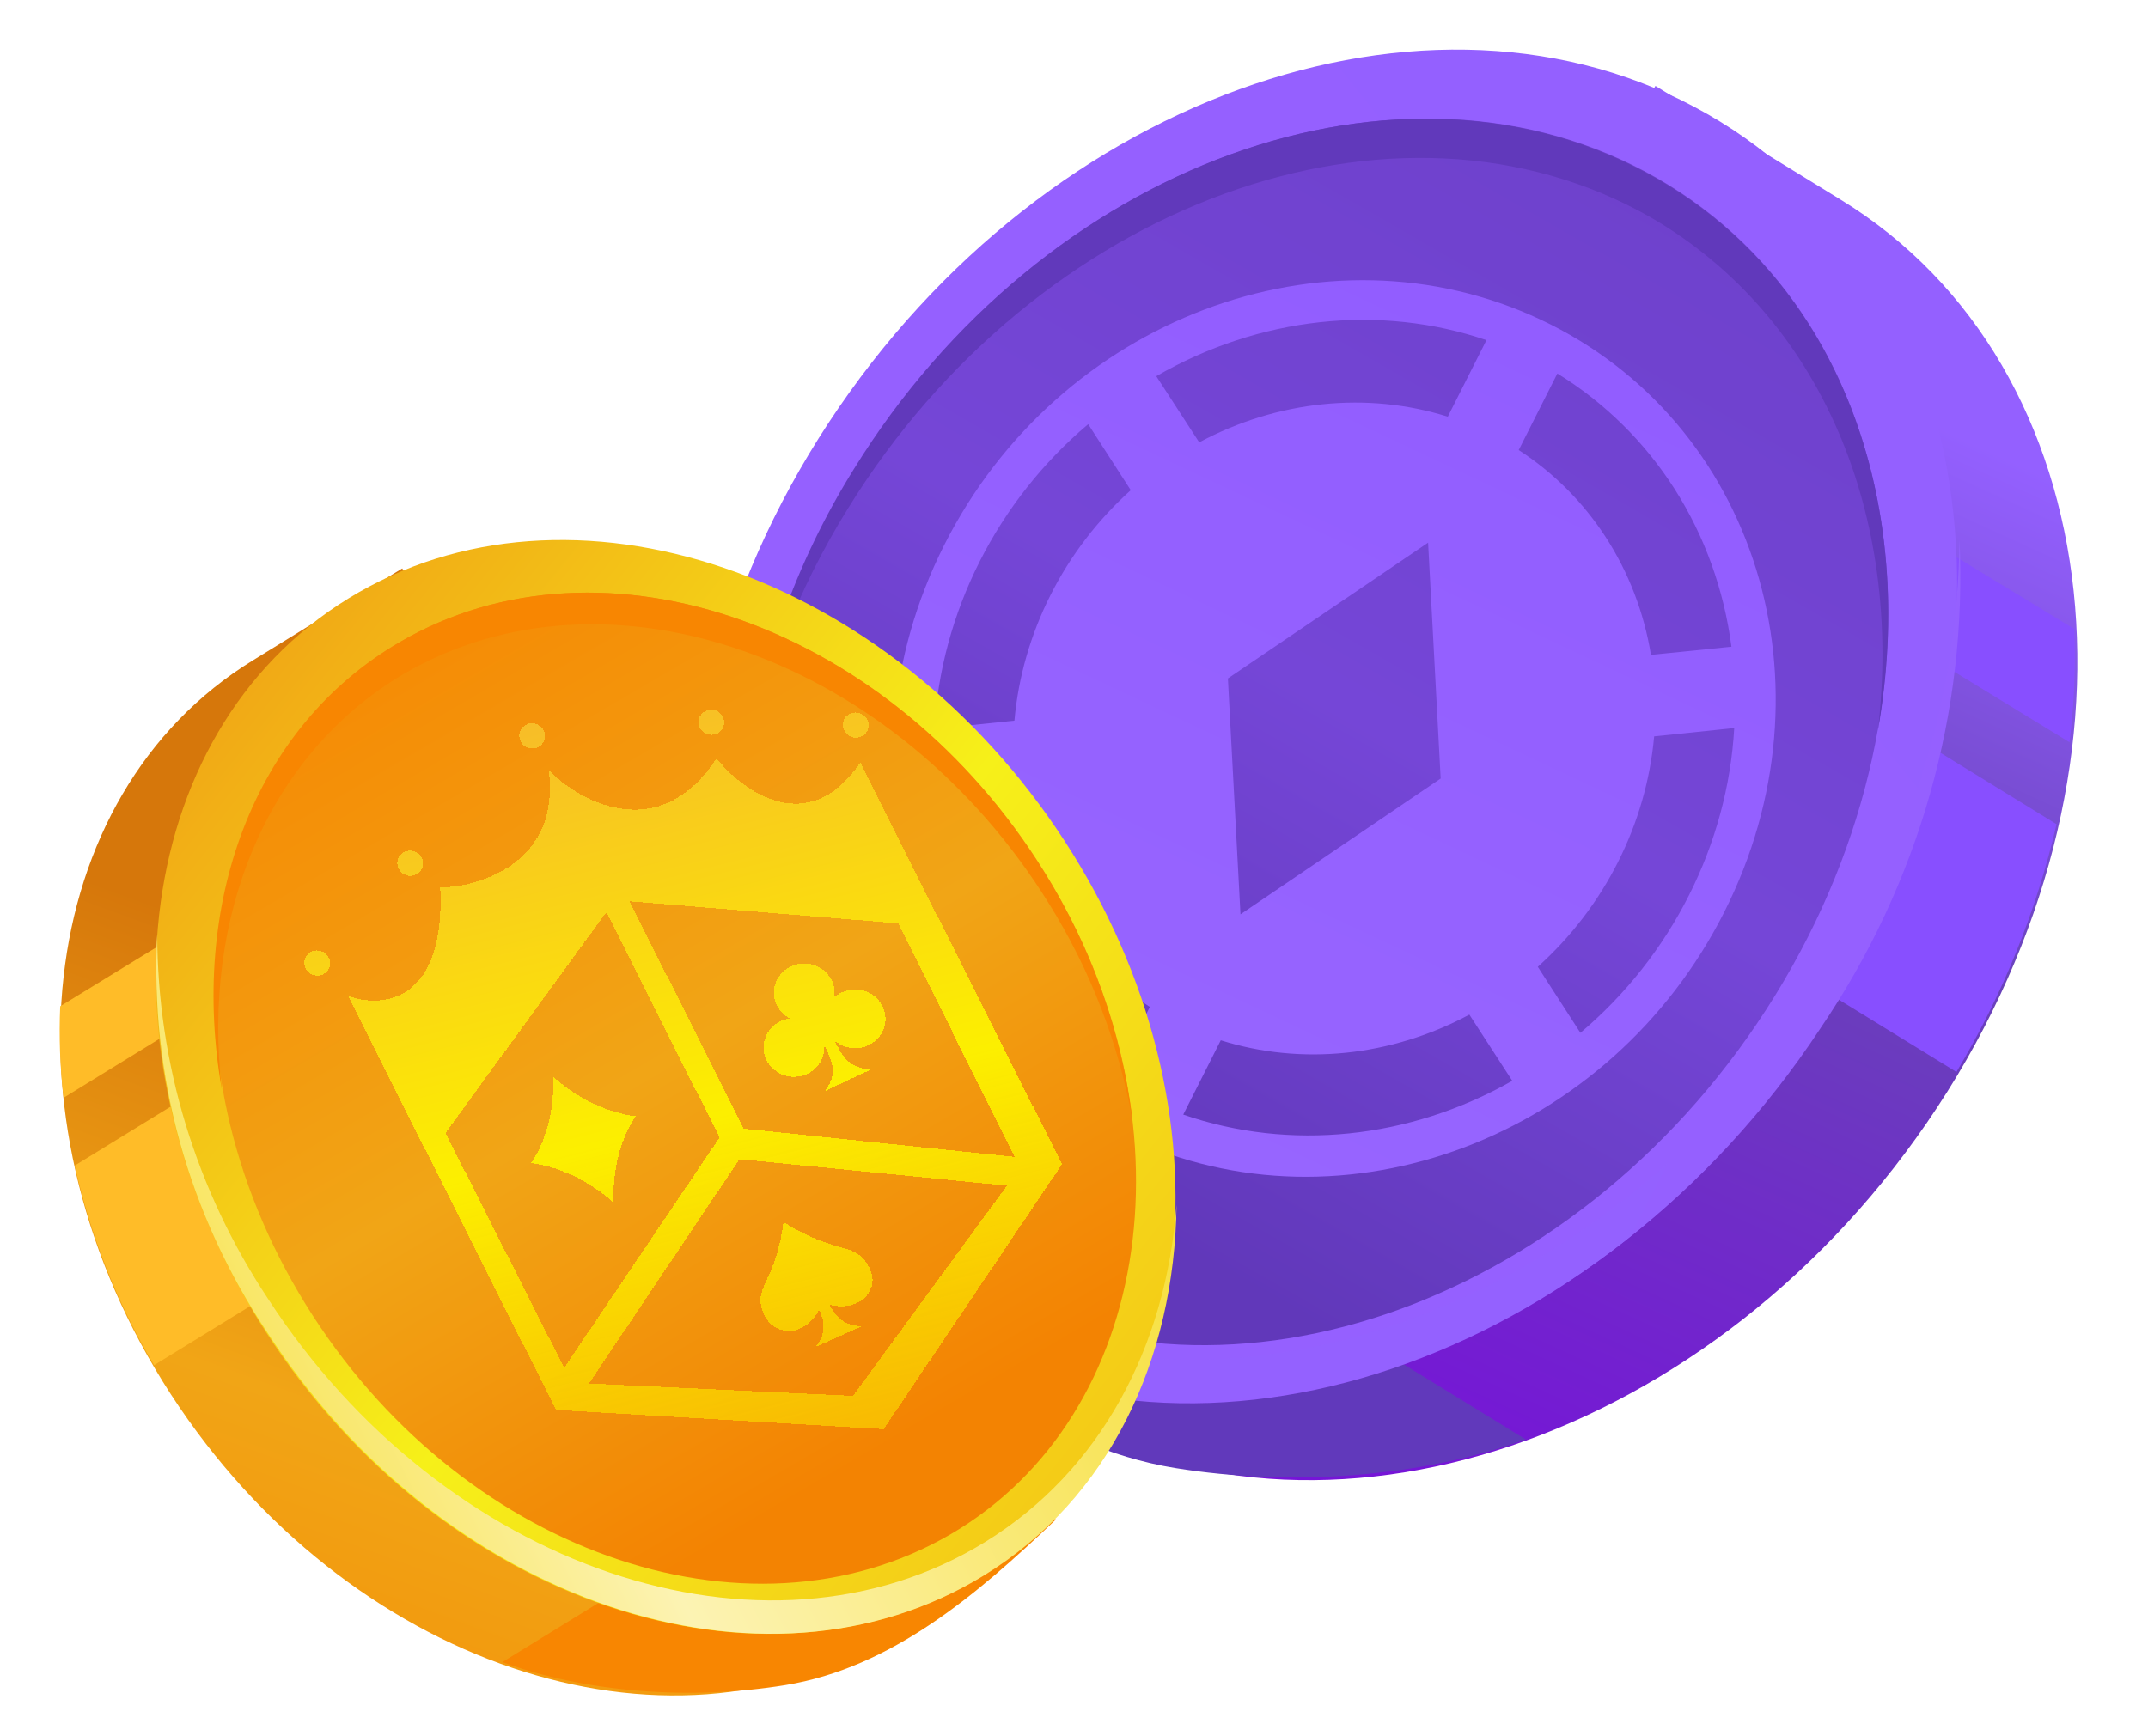 <svg width="73" height="59" viewBox="0 0 73 59" fill="none" xmlns="http://www.w3.org/2000/svg">
<path d="M31.45 45.136L56.26 2.921L62.547 6.782C71.828 12.466 73.303 26.29 65.837 37.643C58.371 48.996 44.799 53.559 35.518 47.867L31.45 45.136Z" fill="url(#paint0_linear_9441_22490)"/>
<path d="M35.222 38.704L28.585 42.958C31.869 46.094 35.457 49.176 39.932 49.903C43.915 50.549 48.33 50.213 51.853 48.932L35.222 38.704Z" fill="#6139BB"/>
<path d="M70.498 21.384L56.449 12.818L54.611 15.608L70.332 25.232C70.492 23.956 70.547 22.669 70.498 21.384Z" fill="#884FFF"/>
<path d="M69.892 28.018L55.479 19.151L50.561 26.644L66.49 36.44C68.062 33.818 69.209 30.977 69.892 28.018Z" fill="#884FFF"/>
<path d="M31.451 45.254C22.174 39.558 20.699 25.732 28.16 14.372C35.621 3.012 49.184 -1.56 58.462 4.136C67.74 9.833 69.215 23.659 61.762 35.018C54.309 46.377 40.737 50.95 31.451 45.254Z" fill="url(#paint1_linear_9441_22490)"/>
<path d="M33.071 43.714C24.433 38.767 22.634 26.326 29.052 15.935C35.469 5.544 47.68 1.111 56.307 6.05C64.933 10.989 66.744 23.438 60.328 33.839C53.912 44.24 41.705 48.632 33.071 43.714Z" fill="url(#paint2_linear_9441_22490)"/>
<path d="M25.317 26.366C25.895 23.157 27.082 20.079 28.818 17.284C35.242 6.875 47.459 2.446 56.106 7.393C61.911 10.76 64.685 17.556 63.82 24.838C65.193 17.064 62.523 9.623 56.299 6.068C47.659 1.109 35.433 5.539 29.01 15.959C27.031 19.138 25.772 22.685 25.317 26.366Z" fill="#6139BB"/>
<path d="M66.593 18.318C66.548 23.736 64.895 29.029 61.831 33.571C54.372 44.885 40.797 49.465 31.519 43.786C26.652 40.803 23.932 35.591 23.528 29.673C23.569 36.155 26.294 41.964 31.546 45.178C40.825 50.864 54.392 46.293 61.858 34.971C65.213 30.037 66.87 24.21 66.593 18.318Z" fill="url(#paint3_linear_9441_22490)"/>
<g filter="url(#filter0_d_9441_22490)">
<path d="M57.551 31.001C53.675 38.682 44.609 42.109 37.282 38.662C29.955 35.215 27.163 26.209 31.04 18.527C34.917 10.846 43.983 7.419 51.31 10.866C58.636 14.313 61.428 23.319 57.551 31.001ZM50.563 15.299C52.958 16.848 54.582 19.363 55.058 22.261L57.793 21.984C57.541 20.054 56.883 18.228 55.864 16.626C54.843 15.025 53.484 13.685 51.877 12.697L50.563 15.299ZM38.246 12.788L39.705 15.037C41.022 14.332 42.448 13.892 43.898 13.743C45.348 13.593 46.795 13.737 48.153 14.165L49.467 11.563C47.67 10.95 45.74 10.742 43.805 10.953C41.87 11.164 39.975 11.79 38.246 12.788ZM30.703 24.779L33.425 24.497C33.556 23.023 33.973 21.572 34.652 20.227C35.331 18.882 36.258 17.671 37.379 16.663L35.932 14.419C34.402 15.711 33.144 17.305 32.241 19.093C31.339 20.881 30.815 22.82 30.703 24.779ZM38.028 34.229C36.841 33.46 35.832 32.449 35.061 31.254C34.289 30.058 33.77 28.703 33.533 27.267L30.799 27.544C31.05 29.474 31.708 31.3 32.728 32.902C33.748 34.503 35.107 35.843 36.714 36.831L38.028 34.229ZM50.345 36.741L48.886 34.491C47.569 35.196 46.144 35.636 44.693 35.786C43.243 35.935 41.796 35.791 40.438 35.363L39.163 37.889C42.782 39.139 46.853 38.725 50.345 36.741ZM52.66 35.109C55.752 32.499 57.664 28.709 57.888 24.749L55.166 25.032C55.035 26.505 54.618 27.956 53.939 29.301C53.261 30.646 52.334 31.857 51.212 32.865L52.66 35.109ZM47.911 26.465L47.484 18.447L40.68 23.063L41.108 31.081L47.911 26.465Z" fill="url(#paint4_linear_9441_22490)"/>
</g>
<path d="M33.43 53.441L13.67 19.322L8.596 22.447C1.105 27.047 -0.144 38.225 5.808 47.4C11.76 56.575 22.654 60.257 30.145 55.651L33.43 53.441Z" fill="url(#paint5_linear_9441_22490)"/>
<path d="M30.543 48.212L35.882 51.655C33.217 54.196 30.306 56.695 26.682 57.285C23.466 57.808 19.908 57.537 17.072 56.501L30.543 48.212Z" fill="#F88601"/>
<path d="M2.046 34.206L13.359 27.269L14.82 29.525L2.161 37.318C2.039 36.286 2.001 35.245 2.046 34.206Z" fill="#FFBC28"/>
<path d="M2.54 39.622L14.164 32.473L18.084 38.508L5.237 46.407C3.985 44.295 3.075 42.007 2.54 39.622Z" fill="#FFBC28"/>
<path d="M33.4 53.559C40.893 48.951 42.143 37.777 36.189 28.6C30.235 19.423 19.339 15.733 11.845 20.341C4.352 24.949 3.103 36.123 9.05 45.299C14.997 54.476 25.901 58.166 33.4 53.559Z" fill="url(#paint6_linear_9441_22490)"/>
<path d="M32.299 52.16C39.238 48.105 40.673 38.029 35.507 29.661C30.34 21.293 20.523 17.78 13.594 21.828C6.665 25.876 5.22 35.959 10.385 44.335C15.55 52.711 25.364 56.19 32.299 52.16Z" fill="url(#paint7_linear_9441_22490)"/>
<path d="M38.485 38.066C38.018 35.475 37.062 32.992 35.664 30.742C30.492 22.362 20.671 18.854 13.726 22.906C9.064 25.663 6.841 31.177 7.543 37.061C6.433 30.781 8.571 24.748 13.57 21.835C20.508 17.773 30.337 21.283 35.508 29.672C37.102 32.231 38.116 35.092 38.485 38.066Z" fill="#F88601"/>
<path d="M5.343 31.77C5.353 36.168 6.659 40.462 9.107 44.148C15.062 53.326 25.977 57.034 33.479 52.419C37.414 49.995 39.63 45.762 39.984 40.959C39.92 46.22 37.697 50.937 33.45 53.549C25.948 58.17 15.039 54.469 9.078 45.284C6.399 41.281 5.092 36.553 5.343 31.77Z" fill="url(#paint8_linear_9441_22490)"/>
<g filter="url(#filter1_d_9441_22490)">
<path fill-rule="evenodd" clip-rule="evenodd" d="M28.269 25.923L35.126 39.575L29.064 48.584L17.929 47.929L10.861 33.855C11.982 34.272 14.178 34.119 13.995 30.171C15.391 30.141 18.083 29.3 17.683 26.185C18.777 27.281 21.45 28.733 23.387 25.775C24.279 26.907 26.505 28.522 28.269 25.923ZM29.556 31.388L20.427 30.637L24.309 38.367L33.52 39.327L29.556 31.388ZM19.64 31.006L14.174 38.515L18.206 46.496L23.487 38.666L19.64 31.006ZM24.165 39.405L33.252 40.305L28.022 47.45L19.05 47.029L24.165 39.405Z" fill="url(#paint9_linear_9441_22490)" shape-rendering="crispEdges"/>
<path d="M25.025 44.734C25.286 45.278 25.881 45.314 26.21 45.167C26.576 45.004 26.775 44.716 26.875 44.509C27.066 44.961 27.112 45.324 26.755 45.785L28.311 45.09C27.715 45.054 27.457 44.786 27.223 44.353C27.452 44.413 27.808 44.453 28.174 44.289C28.503 44.142 28.859 43.68 28.597 43.137C28.12 42.143 27.54 42.731 25.658 41.536C25.387 43.694 24.547 43.741 25.025 44.734Z" fill="url(#paint10_linear_9441_22490)" shape-rendering="crispEdges"/>
<path d="M17.074 39.541C17.969 39.63 19.052 40.128 19.892 40.888C19.834 39.778 20.139 38.66 20.647 37.943C19.752 37.853 18.669 37.356 17.829 36.596C17.887 37.705 17.582 38.824 17.074 39.541Z" fill="url(#paint11_linear_9441_22490)" shape-rendering="crispEdges"/>
<path d="M25.087 36.042C25.192 36.253 25.371 36.421 25.592 36.518C25.812 36.614 26.061 36.633 26.294 36.57C26.526 36.508 26.729 36.368 26.866 36.175C27.003 35.983 27.065 35.75 27.043 35.517C27.34 36.108 27.499 36.52 27.069 37.089L28.647 36.35C27.918 36.324 27.681 35.949 27.385 35.356C27.531 35.491 27.715 35.581 27.913 35.616C28.112 35.651 28.317 35.629 28.502 35.552C28.687 35.475 28.845 35.348 28.956 35.185C29.067 35.023 29.127 34.832 29.127 34.637C29.127 34.441 29.068 34.25 28.957 34.087C28.846 33.924 28.688 33.795 28.503 33.718C28.317 33.64 28.113 33.617 27.914 33.651C27.715 33.684 27.532 33.773 27.385 33.907C27.415 33.727 27.393 33.542 27.322 33.373C27.25 33.203 27.132 33.056 26.98 32.947C26.829 32.838 26.649 32.771 26.461 32.754C26.273 32.736 26.084 32.769 25.914 32.849C25.744 32.928 25.6 33.051 25.498 33.205C25.396 33.358 25.339 33.535 25.334 33.718C25.328 33.901 25.375 34.081 25.469 34.24C25.562 34.399 25.699 34.53 25.864 34.619C25.704 34.642 25.551 34.701 25.419 34.791C25.286 34.882 25.178 35.001 25.102 35.139C25.026 35.278 24.985 35.432 24.983 35.589C24.98 35.746 25.016 35.901 25.087 36.042Z" fill="url(#paint12_linear_9441_22490)" shape-rendering="crispEdges"/>
<path d="M27.721 24.832C27.829 25.046 28.092 25.137 28.309 25.035C28.527 24.933 28.616 24.677 28.509 24.463C28.401 24.25 28.138 24.159 27.921 24.261C27.703 24.362 27.614 24.618 27.721 24.832Z" fill="url(#paint13_linear_9441_22490)" shape-rendering="crispEdges"/>
<path d="M22.813 24.739C22.921 24.953 23.184 25.044 23.401 24.942C23.619 24.84 23.708 24.585 23.601 24.371C23.493 24.157 23.23 24.066 23.012 24.168C22.795 24.27 22.706 24.526 22.813 24.739Z" fill="url(#paint14_linear_9441_22490)" shape-rendering="crispEdges"/>
<path d="M16.724 25.2C16.831 25.413 17.095 25.504 17.312 25.402C17.53 25.301 17.619 25.045 17.512 24.831C17.404 24.617 17.141 24.527 16.923 24.628C16.706 24.73 16.617 24.986 16.724 25.2Z" fill="url(#paint15_linear_9441_22490)" shape-rendering="crispEdges"/>
<path d="M12.579 29.53C12.686 29.744 12.95 29.835 13.167 29.733C13.384 29.631 13.473 29.376 13.366 29.162C13.259 28.948 12.995 28.857 12.778 28.959C12.561 29.061 12.472 29.317 12.579 29.53Z" fill="url(#paint16_linear_9441_22490)" shape-rendering="crispEdges"/>
<path d="M9.42 32.921C9.527 33.135 9.791 33.226 10.008 33.124C10.226 33.022 10.315 32.767 10.207 32.553C10.1 32.339 9.837 32.248 9.619 32.35C9.402 32.452 9.313 32.708 9.42 32.921Z" fill="url(#paint17_linear_9441_22490)" shape-rendering="crispEdges"/>
</g>
<defs>
<filter id="filter0_d_9441_22490" x="29.293" y="9.525" width="31.055" height="30.478" filterUnits="userSpaceOnUse" color-interpolation-filters="sRGB">
<feFlood flood-opacity="0" result="BackgroundImageFix"/>
<feColorMatrix in="SourceAlpha" type="matrix" values="0 0 0 0 0 0 0 0 0 0 0 0 0 0 0 0 0 0 127 0" result="hardAlpha"/>
<feOffset dx="1.05"/>
<feComposite in2="hardAlpha" operator="out"/>
<feColorMatrix type="matrix" values="0 0 0 0 0.38 0 0 0 0 0.212 0 0 0 0 0.733 0 0 0 1 0"/>
<feBlend mode="normal" in2="BackgroundImageFix" result="effect1_dropShadow_9441_22490"/>
<feBlend mode="normal" in="SourceGraphic" in2="effect1_dropShadow_9441_22490" result="shape"/>
</filter>
<filter id="filter1_d_9441_22490" x="9.375" y="24.127" width="26.718" height="24.457" filterUnits="userSpaceOnUse" color-interpolation-filters="sRGB">
<feFlood flood-opacity="0" result="BackgroundImageFix"/>
<feColorMatrix in="SourceAlpha" type="matrix" values="0 0 0 0 0 0 0 0 0 0 0 0 0 0 0 0 0 0 127 0" result="hardAlpha"/>
<feOffset dx="0.967"/>
<feComposite in2="hardAlpha" operator="out"/>
<feColorMatrix type="matrix" values="0 0 0 0 0.973 0 0 0 0 0.525 0 0 0 0 0.004 0 0 0 1 0"/>
<feBlend mode="normal" in2="BackgroundImageFix" result="effect1_dropShadow_9441_22490"/>
<feBlend mode="normal" in="SourceGraphic" in2="effect1_dropShadow_9441_22490" result="shape"/>
</filter>
<linearGradient id="paint0_linear_9441_22490" x1="52.532" y1="51.494" x2="68.843" y2="15.812" gradientUnits="userSpaceOnUse">
<stop stop-color="#7615D7"/>
<stop offset="0.58" stop-color="#6942BA"/>
<stop offset="1" stop-color="#9460FF"/>
</linearGradient>
<linearGradient id="paint1_linear_9441_22490" x1="1.994" y1="56.91" x2="67.991" y2="3.938" gradientUnits="userSpaceOnUse">
<stop stop-color="#9461FF"/>
<stop offset="0.61" stop-color="#9560FF"/>
<stop offset="1" stop-color="#9460FF"/>
</linearGradient>
<linearGradient id="paint2_linear_9441_22490" x1="58.912" y1="1.829" x2="36.71" y2="40.61" gradientUnits="userSpaceOnUse">
<stop stop-color="#6D40CA"/>
<stop offset="0.58" stop-color="#7546D7"/>
<stop offset="1" stop-color="#6138BA"/>
</linearGradient>
<linearGradient id="paint3_linear_9441_22490" x1="28.38" y1="22.035" x2="65.103" y2="40.696" gradientUnits="userSpaceOnUse">
<stop stop-color="#9461FF"/>
<stop offset="0.61" stop-color="#9461FF"/>
<stop offset="1" stop-color="#9560FF"/>
</linearGradient>
<linearGradient id="paint4_linear_9441_22490" x1="51.31" y1="10.866" x2="38.06" y2="39.028" gradientUnits="userSpaceOnUse">
<stop stop-color="#925DFF"/>
<stop offset="1" stop-color="#9765FF"/>
</linearGradient>
<linearGradient id="paint5_linear_9441_22490" x1="7.912" y1="67.647" x2="19.536" y2="35.906" gradientUnits="userSpaceOnUse">
<stop stop-color="#F68501"/>
<stop offset="0.58" stop-color="#F1A516"/>
<stop offset="1" stop-color="#D6770B"/>
</linearGradient>
<linearGradient id="paint6_linear_9441_22490" x1="57.058" y1="62.965" x2="4.064" y2="20.325" gradientUnits="userSpaceOnUse">
<stop stop-color="#F09815"/>
<stop offset="0.61" stop-color="#F6F019"/>
<stop offset="1" stop-color="#F09815"/>
</linearGradient>
<linearGradient id="paint7_linear_9441_22490" x1="11.497" y1="18.43" x2="29.651" y2="49.507" gradientUnits="userSpaceOnUse">
<stop stop-color="#F68501"/>
<stop offset="0.58" stop-color="#F1A516"/>
<stop offset="1" stop-color="#F38302"/>
</linearGradient>
<linearGradient id="paint8_linear_9441_22490" x1="36.111" y1="34.762" x2="6.289" y2="49.636" gradientUnits="userSpaceOnUse">
<stop stop-color="#F7E041"/>
<stop offset="0.61" stop-color="#FCF3B3"/>
<stop offset="1" stop-color="#F7E041"/>
</linearGradient>
<linearGradient id="paint9_linear_9441_22490" x1="16.923" y1="24.628" x2="34.522" y2="94.841" gradientUnits="userSpaceOnUse">
<stop stop-color="#F7BD28"/>
<stop offset="0.2" stop-color="#FCEF00"/>
<stop offset="0.625" stop-color="#F48402" stop-opacity="0.5"/>
<stop offset="0.625" stop-color="#F48402" stop-opacity="0.5"/>
</linearGradient>
<linearGradient id="paint10_linear_9441_22490" x1="16.923" y1="24.628" x2="34.522" y2="94.841" gradientUnits="userSpaceOnUse">
<stop stop-color="#F7BD28"/>
<stop offset="0.2" stop-color="#FCEF00"/>
<stop offset="0.625" stop-color="#F48402" stop-opacity="0.5"/>
<stop offset="0.625" stop-color="#F48402" stop-opacity="0.5"/>
</linearGradient>
<linearGradient id="paint11_linear_9441_22490" x1="16.923" y1="24.628" x2="34.522" y2="94.841" gradientUnits="userSpaceOnUse">
<stop stop-color="#F7BD28"/>
<stop offset="0.2" stop-color="#FCEF00"/>
<stop offset="0.625" stop-color="#F48402" stop-opacity="0.5"/>
<stop offset="0.625" stop-color="#F48402" stop-opacity="0.5"/>
</linearGradient>
<linearGradient id="paint12_linear_9441_22490" x1="16.923" y1="24.628" x2="34.522" y2="94.841" gradientUnits="userSpaceOnUse">
<stop stop-color="#F7BD28"/>
<stop offset="0.2" stop-color="#FCEF00"/>
<stop offset="0.625" stop-color="#F48402" stop-opacity="0.5"/>
<stop offset="0.625" stop-color="#F48402" stop-opacity="0.5"/>
</linearGradient>
<linearGradient id="paint13_linear_9441_22490" x1="16.923" y1="24.628" x2="34.522" y2="94.841" gradientUnits="userSpaceOnUse">
<stop stop-color="#F7BD28"/>
<stop offset="0.2" stop-color="#FCEF00"/>
<stop offset="0.625" stop-color="#F48402" stop-opacity="0.5"/>
<stop offset="0.625" stop-color="#F48402" stop-opacity="0.5"/>
</linearGradient>
<linearGradient id="paint14_linear_9441_22490" x1="16.923" y1="24.628" x2="34.522" y2="94.841" gradientUnits="userSpaceOnUse">
<stop stop-color="#F7BD28"/>
<stop offset="0.2" stop-color="#FCEF00"/>
<stop offset="0.625" stop-color="#F48402" stop-opacity="0.5"/>
<stop offset="0.625" stop-color="#F48402" stop-opacity="0.5"/>
</linearGradient>
<linearGradient id="paint15_linear_9441_22490" x1="16.923" y1="24.628" x2="34.522" y2="94.841" gradientUnits="userSpaceOnUse">
<stop stop-color="#F7BD28"/>
<stop offset="0.2" stop-color="#FCEF00"/>
<stop offset="0.625" stop-color="#F48402" stop-opacity="0.5"/>
<stop offset="0.625" stop-color="#F48402" stop-opacity="0.5"/>
</linearGradient>
<linearGradient id="paint16_linear_9441_22490" x1="16.923" y1="24.628" x2="34.522" y2="94.841" gradientUnits="userSpaceOnUse">
<stop stop-color="#F7BD28"/>
<stop offset="0.2" stop-color="#FCEF00"/>
<stop offset="0.625" stop-color="#F48402" stop-opacity="0.5"/>
<stop offset="0.625" stop-color="#F48402" stop-opacity="0.5"/>
</linearGradient>
<linearGradient id="paint17_linear_9441_22490" x1="16.923" y1="24.628" x2="34.522" y2="94.841" gradientUnits="userSpaceOnUse">
<stop stop-color="#F7BD28"/>
<stop offset="0.2" stop-color="#FCEF00"/>
<stop offset="0.625" stop-color="#F48402" stop-opacity="0.5"/>
<stop offset="0.625" stop-color="#F48402" stop-opacity="0.5"/>
</linearGradient>
</defs>
</svg>
